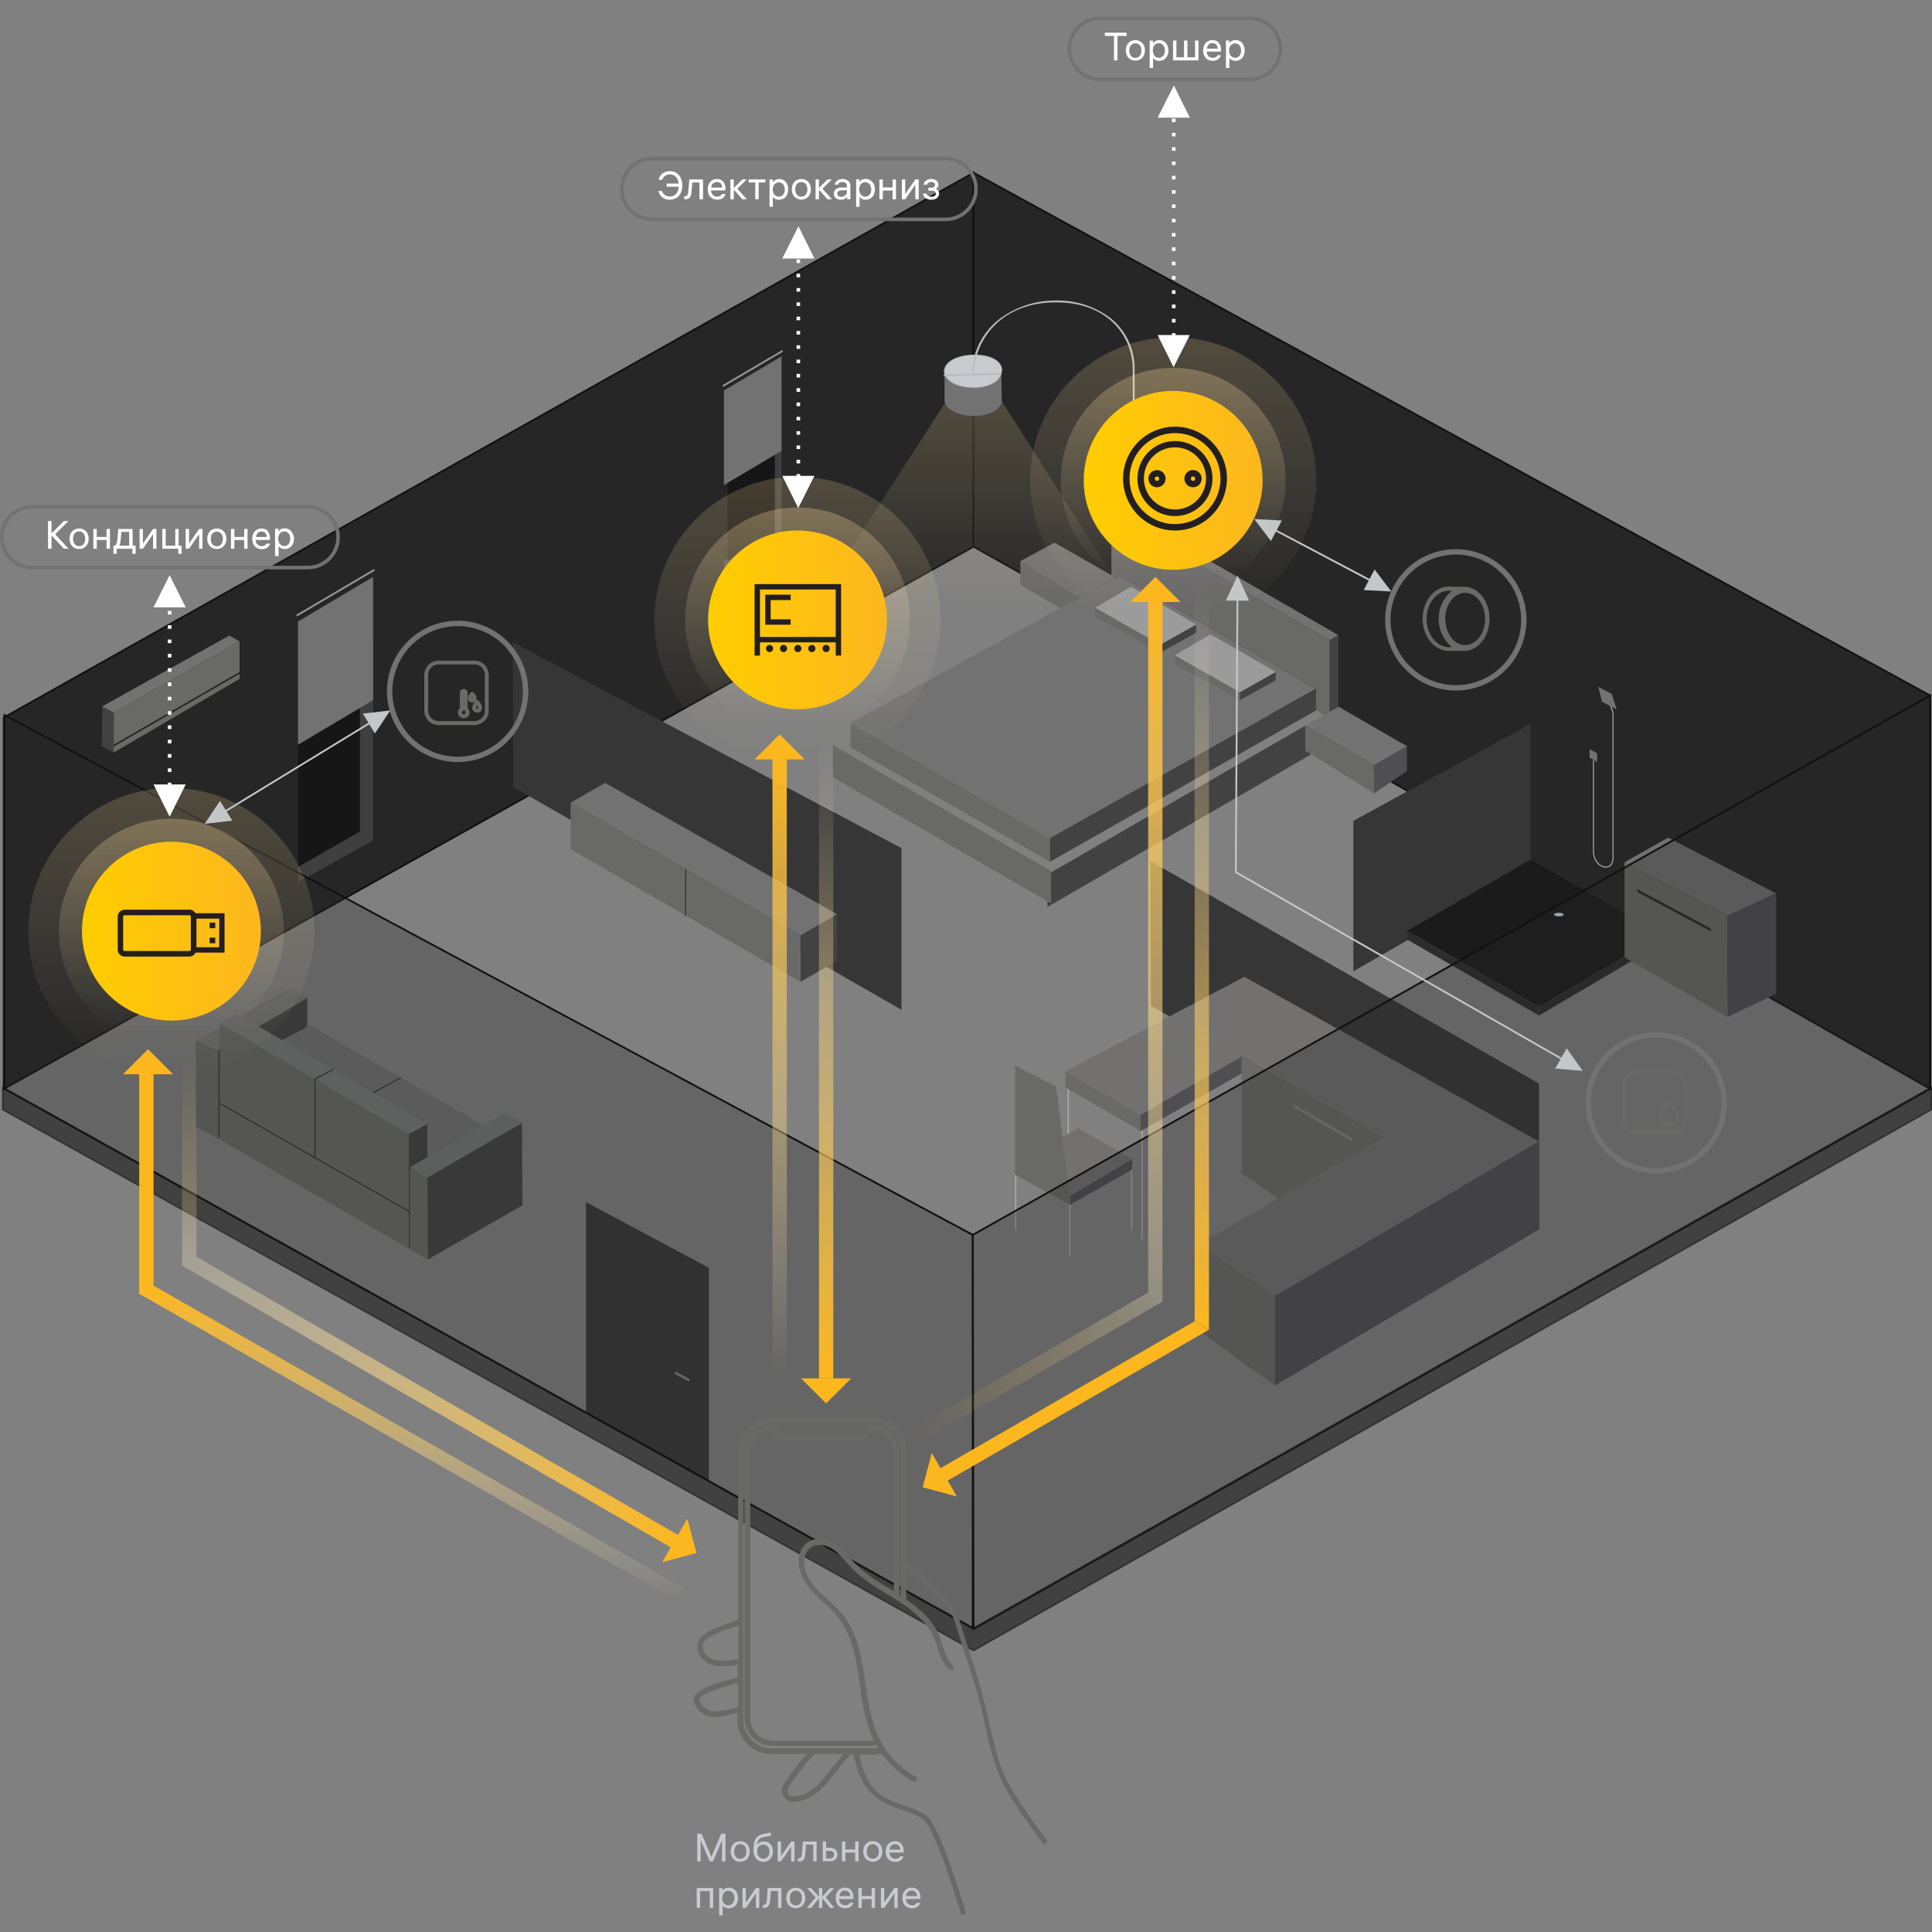<svg xmlns="http://www.w3.org/2000/svg" xmlns:xlink="http://www.w3.org/1999/xlink" viewBox="0 0 540 540"><rect x="0" y="0" width="540" height="540" fill="#808080" stroke="none"/><defs><linearGradient id="Безымянный_градиент_11" x1="-26.84" y1="687.25" x2="-26.84" y2="688.23" gradientTransform="matrix(-90 0 0 -58 -2144.03 40029.61)" gradientUnits="userSpaceOnUse"><stop offset="0" stop-color="#fff0c8" stop-opacity="0"/><stop offset="1" stop-color="#ffdc97"/></linearGradient><linearGradient id="Безымянный_градиент_18" x1="-19.81" y1="689.05" x2="-19.81" y2="690.03" gradientTransform="matrix(4 0 0 -180 297.13 124414.16)" gradientUnits="userSpaceOnUse"><stop offset="0" stop-color="#fff0c8" stop-opacity="0"/><stop offset="1" stop-color="#fdb71e"/></linearGradient><linearGradient id="Безымянный_градиент_18-2" x1="-19.81" y1="690.76" x2="-19.81" y2="691.75" gradientTransform="matrix(4 0 0 180 310.13 -124129.16)" xlink:href="#Безымянный_градиент_18"/><linearGradient id="Безымянный_градиент_11-2" x1="-26.21" y1="687.98" x2="-26.21" y2="688.96" gradientTransform="matrix(80 0 0 -80 2424.54 55211.18)" xlink:href="#Безымянный_градиент_11"/><linearGradient id="Безымянный_градиент_11-3" x1="-26.12" y1="687.45" x2="-26.12" y2="688.44" gradientTransform="matrix(62.86 0 0 -62.86 1969.49 43375.93)" xlink:href="#Безымянный_градиент_11"/><linearGradient id="Безымянный_градиент_12" x1="-26.51" y1="687.3" x2="-25.51" y2="687.3" gradientTransform="matrix(50 0 0 -50 1628.2 34499.49)" gradientUnits="userSpaceOnUse"><stop offset="0" stop-color="#ffcd00"/><stop offset="1" stop-color="#fdb71e"/></linearGradient><linearGradient id="Безымянный_градиент_11-4" x1="-26.21" y1="687.98" x2="-26.21" y2="688.96" gradientTransform="matrix(80 0 0 -80 2319.54 55250.18)" xlink:href="#Безымянный_градиент_11"/><linearGradient id="Безымянный_градиент_11-5" x1="-26.12" y1="687.45" x2="-26.12" y2="688.44" gradientTransform="matrix(62.86 0 0 -62.86 1864.49 43414.93)" xlink:href="#Безымянный_градиент_11"/><linearGradient id="Безымянный_градиент_12-2" x1="-26.51" y1="687.3" x2="-25.51" y2="687.3" gradientTransform="matrix(50 0 0 -50 1523.2 34538.49)" xlink:href="#Безымянный_градиент_12"/><linearGradient id="Безымянный_градиент_11-6" x1="-26.21" y1="687.98" x2="-26.21" y2="688.96" gradientTransform="matrix(80 0 0 -80 2144.54 55337.18)" xlink:href="#Безымянный_градиент_11"/><linearGradient id="Безымянный_градиент_11-7" x1="-26.12" y1="687.45" x2="-26.12" y2="688.44" gradientTransform="matrix(62.86 0 0 -62.86 1689.49 43501.93)" xlink:href="#Безымянный_градиент_11"/><linearGradient id="Безымянный_градиент_12-3" x1="-26.51" y1="687.3" x2="-25.51" y2="687.3" gradientTransform="matrix(50 0 0 -50 1348.2 34625.49)" xlink:href="#Безымянный_градиент_12"/><linearGradient id="Безымянный_градиент_17" x1="-19.81" y1="689.14" x2="-19.81" y2="690.12" gradientTransform="matrix(4 0 0 -200 402.13 138187.95)" gradientUnits="userSpaceOnUse"><stop offset="0" stop-color="#fff0c8" stop-opacity=".3"/><stop offset="1" stop-color="#fdb71e"/></linearGradient><linearGradient id="Безымянный_градиент_18-3" x1="-19.81" y1="690.64" x2="-19.81" y2="691.63" gradientTransform="matrix(4 0 0 210 415.13 -144869.85)" xlink:href="#Безымянный_градиент_18"/><linearGradient id="Безымянный_градиент_16" x1="9.51" y1="690.56" x2="9.51" y2="691.55" gradientTransform="matrix(2.04 3.53 -71.01 41 49342.85 -27983.94)" gradientUnits="userSpaceOnUse"><stop offset="0" stop-color="#fff0c8" stop-opacity=".3"/><stop offset="1" stop-color="#fdb71e" stop-opacity="0"/></linearGradient><linearGradient id="Безымянный_градиент_16-2" x1="-33.28" y1="687.29" x2="-33.28" y2="688.28" gradientTransform="matrix(-4 0 0 -59 -80.22 40902.5)" xlink:href="#Безымянный_градиент_16"/><linearGradient id="Безымянный_градиент_17-2" x1="2.89" y1="690.55" x2="2.89" y2="691.53" gradientTransform="matrix(-2.04 3.53 136.85 79.01 -94438.96 -54216.05)" xlink:href="#Безымянный_градиент_17"/><linearGradient id="Безымянный_градиент_18-4" x1="-26.72" y1="688.17" x2="-26.72" y2="689.16" gradientTransform="matrix(-151.86 0 0 -88.98 -3943.16 61680.81)" xlink:href="#Безымянный_градиент_18"/><style>.cls-23,.cls-8{fill:none}.cls-2,.cls-24{fill:#262626}.cls-2{stroke:#111}.cls-2,.cls-23{stroke-width:.5px}.cls-3{fill:#363637}.cls-4{fill:#424243}.cls-5{fill:#696968}.cls-6{fill:#757676}.cls-7{fill:#727272}.cls-8{stroke:#262626;stroke-width:.25px}.cls-33{fill-rule:evenodd}.cls-13{fill:#4f4f51}.cls-14{fill:#9b9b9b}.cls-16{fill:#2c2c2d}.cls-18{fill:#727170}.cls-19{fill:#3f3f40}.cls-20{fill:#bcbcbc}.cls-21{fill:#161616}.cls-23{stroke:#979797}.cls-24{opacity:.3;isolation:isolate}.cls-25{fill:#111}.cls-29{fill:#cacbd0}.cls-30{fill:#fff}.cls-33{fill:#fdb71e}.cls-38{fill:#231f20}.cls-51{fill:#c4c6c7}</style></defs><g id="Слой_2" data-name="Слой 2"><g id="Слой_1-2" data-name="Слой 1"><path id="Rectangle" style="fill:none" d="M0 0h540v540H0z"/><path id="Path" class="cls-2" d="M272.1 152.81V48.27L1.05 200.55v103.82z"/><path id="Path-2" data-name="Path" class="cls-3" d="m321.69 281.14-.16-40.48 108.64 62.21v40.53z"/><path id="Path-3" data-name="Path" class="cls-2" d="M272.1 48.27v104.54l84.1 47.03 12.35-6.94.04 5.23 2.71 1.8-5.8 3.33 1.98 3.02 172.02 98.09V194.4z"/><g id="Group-49"><path id="Path-4" data-name="Path" class="cls-4" d="M85.89 278.83v8.43l-6.84 3.87-7.13-4.11z"/><path id="Path-5" data-name="Path" class="cls-5" d="M60.97 318.27v-24.78l-6.27-2.64v24.07z"/><path id="Path-6" data-name="Path" class="cls-6" d="M81.02 276.18 54.7 290.85l6.27 2.71 24.92-14.61z"/><path id="Path-7" data-name="Path" class="cls-7" d="m86.71 286.59 49.25 28.48-17.03 9.84v-10.52l-40.62-23.45z"/><path id="Path-8" data-name="Path" class="cls-8" d="m104.05 305.57 8.02-4.4"/><path id="Path-9" data-name="Path" class="cls-4" d="m68.27 313.6-7.3 4.67v-24.71l7.3-4.67z"/><path id="Path-10" data-name="Path" class="cls-4" d="m119.45 314.13-5.27 2.83v31.98l1.38-.6v-21.46l3.89-2.24z"/><path id="Path-11" data-name="Path" class="cls-5" d="m61.44 318.53 52.74 30.41v-31.98l-52.74-30.99z"/><path id="Path-12" data-name="Path" style="fill:#787979" d="m66.08 283.32-4.65 2.65 52.75 31 5.27-2.83z"/><path id="Path-13" data-name="Path" class="cls-8" d="m61.38 308.37 26.35 15.04 26.45 15.08 1.38-.69"/><path id="Path-14" data-name="Path" class="cls-8" d="M88.02 323.44v-21.85l5.13-2.65"/><path id="Path-15" data-name="Path" style="fill:#424243;fill-rule:evenodd" d="m119.45 329.09.09 22.96 26.49-15.16-.14-23.06z"/><path id="Path-16" data-name="Path" class="cls-5" d="m114.56 349.16 4.98 2.89-.09-22.96-4.89-2.83z"/><path id="Path-17" data-name="Path" class="cls-6" d="m145.89 313.83-4.89-2.82-26.44 15.25 4.89 2.83z"/></g><path id="Path-19" data-name="Path" class="cls-3" d="m143.47 219.98-.16-40.48 108.65 57.54v45.2z"/><path id="Path-20" data-name="Path" class="cls-4" d="M223.72 261.46v12.98L234 268.5v-12.98z"/><path id="Path-21" data-name="Path" style="fill:#696968;fill-rule:evenodd" d="m159.49 224.37 64.23 37.09v12.98l-64.23-37.09z"/><path id="Path-22" data-name="Path" class="cls-7" d="M169.11 218.81 234 255.52l-10.28 5.94-32.06-18.51-32.17-18.58z"/><path id="Path-23" data-name="Path" class="cls-8" d="m191.6 256.11.06-13.16"/><path id="Path-24" data-name="Path" class="cls-5" d="m293.46 234.25-55.74-32.16v6.78l55.74 32z"/><path id="Path-25" data-name="Path" class="cls-7" d="m312.98 160.83-75.26 41.26 55.74 32.16 74.32-41.72z"/><path id="Path-26" data-name="Path" class="cls-4" d="M292.77 244.43v9.06l73.81-42.71-1.74-1 .01-6.97z"/><path id="Path-27" data-name="Path" class="cls-5" d="m232.8 208.23 60.97 35.2v9.06l-60.97-35.23z"/><path id="Path-28" data-name="Path" class="cls-5" d="M384.02 213.89v7.88l-19.18-12 .01-6.96z"/><path id="Path-29" data-name="Path" class="cls-13" d="M393.24 208.56v6.95l-9.22 6.26v-7.88z"/><path id="Path-30" data-name="Path" class="cls-7" d="m364.84 202.81 9.24-5.32 19.16 11.07-9.23 5.33z"/><path id="Path-31" data-name="Path" class="cls-4" d="m371.62 178.94 2.46-1.41v19.96l-2.46 1.41z"/><path id="Path-32" data-name="Path" class="cls-7" d="m310.64 143.74 2.46-1.41 60.98 35.2-2.46 1.41z"/><path id="Path-33" data-name="Path" class="cls-5" d="M310.64 160.88v-17.14l60.98 35.2v19.96l-1.76 1.03-1.92-1.41-.16-5.99-54.8-31.7-1.12.62z"/><path id="Path-34" data-name="Path" class="cls-4" d="M324.32 182.39v-2.2l10.04-5.67v2.32z"/><path id="Path-35" data-name="Path" class="cls-5" d="m324.32 180.19-18.19-10.32v2.5l18.19 10.02z"/><path id="Path-36" data-name="Path" class="cls-14" d="m334.36 174.53-18.23-10.54-10 5.88 18.19 10.32z"/><path id="Path-37" data-name="Path" class="cls-3" d="m378.27 271.51 49.52-28.59v-40.56l-49.52 27.07z"/><path id="Path-38" data-name="Path" style="fill:#1c1b1b" d="m393.3 260.19 34.14-19.72 37.17 20.78-34.44 20.22z"/><path id="Path-39" data-name="Path" class="cls-16" d="M393.3 262.61v-2.42l36.87 21.28v2.37z"/><path id="Path-40" data-name="Path" class="cls-7" d="M444.31 209.36v2.41l2.09 1.2v-2.39z"/><path id="Path-41" data-name="Path" class="cls-16" d="m430.17 283.84 34.44-20.29v-2.3l-34.44 20.22z"/><path id="Path-42" data-name="Path" d="M445.38 212.5v25.64c.2 4.7 5.76 6 5.46 1.19v-40.19l-.63-1.78" style="fill:none;stroke-width:.25px;stroke:#bcbcbc"/><path id="Path-43" data-name="Path" class="cls-7" d="m446.75 192 1.01 4.13 4.11 2.18-1.36-4.36z"/><path id="Path-44" data-name="Path" class="cls-18" d="m454.05 241 12.19-6.88 30.18 15.59-13.59 6.28z"/><path id="Shape" class="cls-5" d="M454.05 241v26.55l28.77 16.69V256Zm24.07 19.28-20.52-11v-.76l20.52 11Z"/><path id="Path-45" data-name="Path" class="cls-19" d="m215.6 109.76 2.84-1.82v43.14l-16.09 8.94v-3.26l13.23-7.61z"/><path id="Path-46" data-name="Path" class="cls-4" d="M293.46 240.87v-6.62l74.32-41.72.16 5.99z"/><path class="cls-20" d="M298.44 303.78h.25v32.38h-.25z"/><path id="Path-47" data-name="Path" class="cls-21" d="m203.35 156.76 13.23-7.61v-39.39l-13.23 7.5z"/><path id="Path-48" data-name="Path" class="cls-18" d="m318.75 311.64 28.3-16.35 39.5 22.8-51.23 29.58 21 14.54 73.85-43.14-82.37-46.06-50.05 26.5z"/><path id="Path-49" data-name="Path" class="cls-5" d="M318.75 316.06v-4.42l-21-12.13v4.42z"/><path class="cls-20" d="M319.1 314.01h.25v32.38h-.25z"/><path id="Path-50" data-name="Path" class="cls-13" d="M347.05 295.29v4.72l-28.3 16.21v-4.58z"/><path id="Path-51" data-name="Path" class="cls-5" d="M335.32 347.67v24.43l21 15.19v-25.08z"/><path id="Shape-2" data-name="Shape" class="cls-5" d="M347.05 295.29V328l10.24 7 29.26-16.89Zm14.57 14.27v-1l16.28 9.56v.91Z"/><path class="cls-20" d="M298.92 336.56h.25v14.62h-.25zm17.25-9.68h.25v16.78h-.25zm-32.41 1.46h.25v15.32h-.25z"/><path id="Path-52" data-name="Path" class="cls-13" d="M316.43 323.98v2.9l-17.39 9.88v-2.57z"/><path id="Path-53" data-name="Path" class="cls-18" d="m301.4 315.31 15.03 8.67-17.39 10.21-15.31-8.88z"/><path id="Path-54" data-name="Path" class="cls-5" d="m299.04 336.76-15.31-8.42v-30.43l11.45 5.79 3.86 30.49z"/><g id="Group"><path id="Path-55" data-name="Path" class="cls-4" d="m31.82 199.22-3.25-1.79-.06 11.14 3.24 1.78z"/><path id="Path-56" data-name="Path" class="cls-7" d="m66.96 179.26-2.9-1.6-35.49 19.77 3.25 1.79z"/><path id="Path-57" data-name="Path" class="cls-5" d="m66.96 187.81-35.17 20.33.03-8.92 35.14-19.96v8.61z"/><path id="Path-58" data-name="Path" class="cls-5" d="m31.82 208.65 35.14-20.33v1.42l-35.21 20.61.03-1.76z"/></g><path id="Path-59" data-name="Path" class="cls-13" d="m356.32 387.29 73.85-43.66v-24.56l-73.85 43.14z"/><path id="Path-60" data-name="Path" d="M436.91 255.64c0 .19-.54.35-1.22.35s-1.21-.16-1.21-.35.53-.38 1.21-.38 1.22.16 1.22.38"/><path id="Path-61" data-name="Path" d="M436.91 255.64c0 .19-.54.35-1.22.35s-1.21-.16-1.21-.35.53-.38 1.21-.38 1.22.16 1.22.38Z" style="stroke-width:.25px;fill:#d1dbe0;stroke:#d1dbe0"/><path id="Shape-3" data-name="Shape" class="cls-3" d="M163.8 336v58.93l34.33 19.17v-59.75Zm28.74 50.14-4-2.16.33-.62 4 2.17Z"/><path id="Path-62" data-name="Path" class="cls-4" d="M346.54 195.68v-2.2l10.03-5.67v2.34z"/><path id="Path-63" data-name="Path" class="cls-5" d="m346.54 193.48-18.17-10.31v2.5l18.17 10.01z"/><path id="Path-64" data-name="Path" class="cls-14" d="m356.57 187.81-18.22-10.54-9.98 5.9 18.17 10.3z"/><path id="Path-65" data-name="Path" class="cls-13" d="m482.75 256.06 13.67-6.35v28.09l-13.59 6.44z"/><path id="Path-66" data-name="Path" class="cls-5" d="M285.19 156.84v6.57l11.12 6.56 5.64-3.1z"/><path id="Path-67" data-name="Path" class="cls-7" d="m294.71 151.67-9.52 5.17 16.55 10.25 10.12-5.64z"/><g id="Group-48"><path id="Path-68" data-name="Path" class="cls-19" d="m100.58 181.03 3.7-2.38v56.26L83.3 246.57v-4.25l17.26-9.92z"/><path id="Path-69" data-name="Path" class="cls-21" d="m83.3 242.32 17.26-9.92v-51.37L83.3 190.8z"/><path id="Path-70" data-name="Path" class="cls-7" d="M104.28 195.7 83.3 208.15V173.7l20.98-12.45z"/><path id="Path-71" data-name="Path" class="cls-23" d="m82.91 172.06 21.75-12.8"/></g><path id="Path-72" data-name="Path" class="cls-7" d="m218.44 126.01-16.09 9.55v-26.41l16.09-9.55z"/><path id="Path-73" data-name="Path" class="cls-23" d="m202.05 107.89 16.68-9.81"/><path id="Path-74" data-name="Path" class="cls-24" d="M1.26 199.82v104.55l270.63 150.78V345.17z"/><path id="Path-75" data-name="Path" class="cls-24" d="M539.5 304.37V194.4L271.89 345.17l.21 110.23z"/><path class="cls-25" d="m272.14 455.57-.37-.2L1 304.51v-105.1L272.14 345ZM1.51 304.22l270.13 150.5v-109.4L1.51 200.24Z"/><path class="cls-25" d="M271.85 455.83v-.43l-.21-110.4.13-.07 268-151v110.58l-.13.08Zm.29-110.52.21 109.69 266.9-150.75V194.82Z"/><g style="isolation:isolate;opacity:.7"><path id="Path-76" data-name="Path" style="fill:#262626" d="M272.1 455.13.82 303.98v6.13l271.16 151.1.12.06 267.52-151.09.11-.07v-6.13z"/><path class="cls-25" d="m272.1 461.55-.23-.12L.57 310.26v-6.71L272.1 454.84 540 303.55v6.71l-.23.14ZM1.07 310l271 151 267.41-151v-5.6l-267.38 151-.13-.07L1.07 304.4Z"/></g><path id="Path-77" data-name="Path" style="isolation:isolate;opacity:.2;fill:url(#Безымянный_градиент_11)" d="M264.37 112.26h15.7l36.89 58h-90z"/><path id="Path-78" data-name="Path" class="cls-7" d="M280 112.5c-2.06 5.51-15.09 4.62-16-.42v-8.34l15.87-.48Z"/><path id="Path-79" data-name="Path" class="cls-29" d="M280 103.22c0 7.13-16 6.14-16 .5.55-5.84 15.58-5.88 16-.5"/><path class="cls-20" d="M272.19 108.39c-5.43 0-8.36-2.41-8.36-4.67.3-3.17 4.57-4.58 8.46-4.58h.14c5.07 0 7.5 2.07 7.65 4.07a4.4 4.4 0 0 1-2.48 3.94 11.2 11.2 0 0 1-5.41 1.24m.07-9c-5.33 0-8 2.24-8.18 4.34 0 2.75 4.12 4.41 8.11 4.41a11 11 0 0 0 5.29-1.2 4.16 4.16 0 0 0 2.35-3.72c-.2-2.59-4-3.8-7.4-3.83Z"/><path class="cls-20" d="m316.71 148.26-.11-45.64c-.35-8.91-7-18-21.12-18.11h-.33c-15 0-22.4 10-22.94 19.35h-.5a19.48 19.48 0 0 1 8-14.94A26.06 26.06 0 0 1 295.2 84h.28a24.43 24.43 0 0 1 14.64 4.71 17.86 17.86 0 0 1 7 13.89l.11 45.65Z"/><path class="cls-20" d="m263.765 104.672 16.01-.48.015.5-16.01.48z"/><path class="cls-30" d="M19.11 145.64h-1.27l-3.44 3.45v-3.45h-.98v7.74h.98v-3.7l3.48 3.7h1.3l-3.75-4.04zm4.4 2.45a2.6 2.6 0 0 0-1.4-.37 2.56 2.56 0 0 0-1.39.37 2.4 2.4 0 0 0-.94 1 3.24 3.24 0 0 0-.33 1.49 3.3 3.3 0 0 0 .33 1.5 2.46 2.46 0 0 0 .94 1 2.64 2.64 0 0 0 1.39.36 2.7 2.7 0 0 0 1.4-.36 2.5 2.5 0 0 0 .93-1 3.3 3.3 0 0 0 .33-1.5 3.24 3.24 0 0 0-.33-1.49 2.45 2.45 0 0 0-.93-1m.09 3.59a1.53 1.53 0 0 1-.59.71 1.56 1.56 0 0 1-.9.26 1.58 1.58 0 0 1-1.49-1 3 3 0 0 1 0-2.14 1.65 1.65 0 0 1 .59-.71 1.6 1.6 0 0 1 .9-.25 1.56 1.56 0 0 1 .9.25 1.6 1.6 0 0 1 .59.71 2.83 2.83 0 0 1 0 2.14Zm6.18-1.61h-2.74v-2.23h-.95v5.54h.95v-2.45h2.74v2.45h.95v-5.54h-.95zm7.27-2.23h-4l-.22 2.78a5.3 5.3 0 0 1-.27 1.35.92.92 0 0 1-.44.55h-.42v2.27h.91v-1.41H37v1.41h.91v-2.27h-.81Zm-3.46 4a9 9 0 0 0 .17-1.22l.16-1.95h2.18v3.83h-2.85a1.34 1.34 0 0 0 .34-.64Zm6.36.09v-4.09h-.93v5.54h.93l2.83-4.08v4.08h.94v-5.54h-.94zm9.98-4.09h-.94v4.69h-2.68v-4.69h-.94v5.54h4.46v1.41h.92v-2.26h-.82zm2.91 4.09v-4.09h-.94v5.54h.94l2.82-4.08v4.08h.94v-5.54h-.94zm9.16-3.84a2.83 2.83 0 0 0-2.8 0 2.45 2.45 0 0 0-.93 1 3.24 3.24 0 0 0-.33 1.49 3.3 3.3 0 0 0 .33 1.5 2.5 2.5 0 0 0 .93 1 2.9 2.9 0 0 0 2.8 0 2.5 2.5 0 0 0 .93-1 3.3 3.3 0 0 0 .33-1.5 3.24 3.24 0 0 0-.33-1.49 2.45 2.45 0 0 0-.93-1m.09 3.59a1.58 1.58 0 0 1-1.49 1 1.56 1.56 0 0 1-.9-.26 1.53 1.53 0 0 1-.59-.71 3 3 0 0 1 0-2.14 1.6 1.6 0 0 1 .59-.71 1.56 1.56 0 0 1 .9-.25 1.6 1.6 0 0 1 .9.25 1.65 1.65 0 0 1 .59.71 3 3 0 0 1 0 2.14Zm6.16-1.61h-2.74v-2.23h-.95v5.54h.95v-2.45h2.74v2.45h.94v-5.54h-.94zm6.15-2.02a2.46 2.46 0 0 0-1.28-.33 2.6 2.6 0 0 0-1.35.35 2.34 2.34 0 0 0-.93 1 3.3 3.3 0 0 0-.33 1.53 3.3 3.3 0 0 0 .34 1.54 2.4 2.4 0 0 0 .94 1 2.7 2.7 0 0 0 1.41.35 2.64 2.64 0 0 0 1.16-.23 2.1 2.1 0 0 0 .76-.6 1.8 1.8 0 0 0 .35-.72h-1a1 1 0 0 1-.44.48 1.56 1.56 0 0 1-.87.23 1.7 1.7 0 0 1-.89-.23 1.56 1.56 0 0 1-.6-.62 1.75 1.75 0 0 1-.22-.89h4v-.49a3.2 3.2 0 0 0-.3-1.42 2.2 2.2 0 0 0-.75-.95m-2.13.72a1.6 1.6 0 0 1 .83-.21 1.42 1.42 0 0 1 1.09.44 1.7 1.7 0 0 1 .38 1.09h-3a1.9 1.9 0 0 1 .2-.74 1.4 1.4 0 0 1 .5-.58m9.46.23a2.36 2.36 0 0 0-.92-1 2.4 2.4 0 0 0-1.22-.33 2.3 2.3 0 0 0-1 .21 1.9 1.9 0 0 0-.67.51 2 2 0 0 0-.13.21v-.81h-.91v7.64h1v-2.81c0 .05 0 .1.09.16a1.9 1.9 0 0 0 .66.48 2.4 2.4 0 0 0 1 .19 2.44 2.44 0 0 0 1.24-.32 2.4 2.4 0 0 0 .94-1 3.3 3.3 0 0 0 .35-1.59 3.2 3.2 0 0 0-.43-1.54m-.82 2.64a1.66 1.66 0 0 1-.58.72 1.5 1.5 0 0 1-.86.26 1.58 1.58 0 0 1-1.49-1 2.5 2.5 0 0 1-.21-1.06 2.5 2.5 0 0 1 .21-1.06 1.55 1.55 0 0 1 1.49-.95 1.5 1.5 0 0 1 .86.25 1.7 1.7 0 0 1 .58.72 2.6 2.6 0 0 1 .21 1.06 2.54 2.54 0 0 1-.21 1.09Z"/><path class="cls-7" d="M86 159.14H9a9 9 0 0 1 0-18h77a9 9 0 0 1 0 18m-77-17a8 8 0 0 0 0 16h77a8 8 0 0 0 0-16Z"/><path class="cls-30" d="M189.07 48.33a3.34 3.34 0 0 0-1.81-.49 3.4 3.4 0 0 0-1.54.33 3 3 0 0 0-1.09.88 3 3 0 0 0-.54 1.21h1a2.3 2.3 0 0 1 .42-.76 2.1 2.1 0 0 1 .73-.54 2.4 2.4 0 0 1 1-.21 2.3 2.3 0 0 1 1.3.37 2.37 2.37 0 0 1 .86 1.05 3.6 3.6 0 0 1 .27 1.13h-3.35v.88h3.36a3.7 3.7 0 0 1-.28 1.29 2.43 2.43 0 0 1-.86 1.07 2.54 2.54 0 0 1-2.4.13 2 2 0 0 1-.73-.58 2.3 2.3 0 0 1-.38-.7h-1a3.2 3.2 0 0 0 .49 1.13 2.94 2.94 0 0 0 1.06.93 3.65 3.65 0 0 0 3.43-.12 3.25 3.25 0 0 0 1.25-1.39 4.8 4.8 0 0 0 .44-2.11 4.64 4.64 0 0 0-.44-2.1 3.34 3.34 0 0 0-1.19-1.4m3.3 5.23a2 2 0 0 1-.26 1 .81.81 0 0 1-.71.29h-.15v.85h.26a1.84 1.84 0 0 0 .94-.21 1.36 1.36 0 0 0 .57-.67 4.3 4.3 0 0 0 .27-1.22l.21-2.6h2v4.7h1v-5.54h-3.83Zm9.32-3.19a2.44 2.44 0 0 0-1.28-.33 2.57 2.57 0 0 0-1.35.35 2.3 2.3 0 0 0-.92 1 3.7 3.7 0 0 0 0 3.06 2.4 2.4 0 0 0 .94 1 2.7 2.7 0 0 0 1.41.35 2.8 2.8 0 0 0 1.16-.23 2.15 2.15 0 0 0 .77-.6 1.84 1.84 0 0 0 .35-.72h-1a1 1 0 0 1-.43.48 1.6 1.6 0 0 1-.88.23 1.73 1.73 0 0 1-.89-.23 1.56 1.56 0 0 1-.6-.62 1.86 1.86 0 0 1-.21-.89h4v-.49a3.3 3.3 0 0 0-.29-1.42 2.16 2.16 0 0 0-.78-.94m-2.12.72a1.56 1.56 0 0 1 .82-.21 1.4 1.4 0 0 1 1.09.44 1.7 1.7 0 0 1 .38 1.09h-3.05a2 2 0 0 1 .21-.75 1.37 1.37 0 0 1 .55-.57m9.13-.93h-1.2l-2.4 2.38v-2.38h-.95v5.54h.95v-2.68l2.41 2.68h1.22l-2.64-2.96zm.55.85h1.85v4.69h.95v-4.69h1.87v-.85h-4.67zm9.8-.64a2.4 2.4 0 0 0-1.22-.33 2.3 2.3 0 0 0-1 .21 1.9 1.9 0 0 0-.67.51 2 2 0 0 0-.16.24v-.81h-.91v7.61h.91V55s.06.1.1.16a1.9 1.9 0 0 0 .66.48 2.4 2.4 0 0 0 1 .19 2.54 2.54 0 0 0 1.24-.33 2.4 2.4 0 0 0 .94-1 3.4 3.4 0 0 0 .35-1.59 3.2 3.2 0 0 0-.35-1.58 2.36 2.36 0 0 0-.89-.96m.1 3.62a1.7 1.7 0 0 1-.58.72 1.5 1.5 0 0 1-.86.25 1.7 1.7 0 0 1-.9-.24 1.66 1.66 0 0 1-.59-.71A2.5 2.5 0 0 1 216 53a2.5 2.5 0 0 1 .21-1.06 1.66 1.66 0 0 1 .59-.71 1.7 1.7 0 0 1 .9-.24 1.5 1.5 0 0 1 .86.25 1.7 1.7 0 0 1 .58.72 2.78 2.78 0 0 1 0 2.12Zm6.22-3.58a2.81 2.81 0 0 0-2.79 0 2.4 2.4 0 0 0-.94 1 3.57 3.57 0 0 0 0 3 2.4 2.4 0 0 0 .94 1 2.81 2.81 0 0 0 2.79 0 2.4 2.4 0 0 0 .94-1 3.57 3.57 0 0 0 0-3 2.4 2.4 0 0 0-.94-1m.1 3.59a1.7 1.7 0 0 1-.59.71 1.76 1.76 0 0 1-1.81 0 1.7 1.7 0 0 1-.59-.71 3 3 0 0 1 0-2.14 1.66 1.66 0 0 1 .59-.71 1.76 1.76 0 0 1 1.81 0 1.66 1.66 0 0 1 .59.71 3 3 0 0 1 0 2.14m7.03-3.84h-1.2l-2.4 2.38v-2.38h-.94v5.54h.94v-2.68l2.41 2.68h1.22l-2.64-2.96zm4.13.12a2.6 2.6 0 0 0-1.14-.24 2.42 2.42 0 0 0-1.49.44 2 2 0 0 0-.72 1.13h.91a1 1 0 0 1 .44-.53 1.54 1.54 0 0 1 .84-.21 1.7 1.7 0 0 1 .65.13 1 1 0 0 1 .44.4 1.14 1.14 0 0 1 .16.63v.37h-1.47a2.47 2.47 0 0 0-1.59.46 1.5 1.5 0 0 0-.59 1.26 1.6 1.6 0 0 0 .26.9 1.57 1.57 0 0 0 .68.59 2.24 2.24 0 0 0 1 .21 2.4 2.4 0 0 0 1.13-.26 2.2 2.2 0 0 0 .65-.54v.68h.89V52a2 2 0 0 0-.27-1.06 1.76 1.76 0 0 0-.78-.66m-.13 4.06a1.47 1.47 0 0 1-.58.49 2 2 0 0 1-.81.17 1.23 1.23 0 0 1-.78-.23.8.8 0 0 1-.3-.66.73.73 0 0 1 .35-.67 1.6 1.6 0 0 1 .93-.24h1.41v.41a1.23 1.23 0 0 1-.22.73m6.7-3.97A2.4 2.4 0 0 0 242 50a2.3 2.3 0 0 0-1 .21 1.9 1.9 0 0 0-.67.51 2 2 0 0 0-.12.21v-.81h-.92v7.68h.95V55l.1.16a1.7 1.7 0 0 0 .66.48 2.4 2.4 0 0 0 1 .19 2.6 2.6 0 0 0 1.24-.32 2.45 2.45 0 0 0 .93-1 3.3 3.3 0 0 0 .36-1.59 3.3 3.3 0 0 0-.35-1.58 2.45 2.45 0 0 0-.98-.97m.11 3.62a1.74 1.74 0 0 1-.59.72 1.5 1.5 0 0 1-.86.25 1.65 1.65 0 0 1-.89-.24 1.6 1.6 0 0 1-.59-.71 2.5 2.5 0 0 1-.21-1.06 2.5 2.5 0 0 1 .21-1.06 1.6 1.6 0 0 1 .59-.71 1.65 1.65 0 0 1 .89-.24 1.5 1.5 0 0 1 .86.25 1.74 1.74 0 0 1 .59.72 2.9 2.9 0 0 1 0 2.12Zm6.17-1.6h-2.73v-2.23h-.95v5.54h.95v-2.45h2.73v2.45h.95v-5.54h-.95zm3.53 1.85v-4.08h-.93v5.54h.93l2.83-4.08v4.08h.94v-5.54h-.94zm9.18-1.02a1.4 1.4 0 0 0-.71-.41 1.4 1.4 0 0 0 .57-.43 1.23 1.23 0 0 0 .23-.76 1.4 1.4 0 0 0-.26-.83 1.54 1.54 0 0 0-.69-.56 2.5 2.5 0 0 0-1-.19 2.6 2.6 0 0 0-1.47.42 1.61 1.61 0 0 0-.71 1.18h.93a.9.9 0 0 1 .4-.55 1.37 1.37 0 0 1 .82-.22 1.25 1.25 0 0 1 .76.21.67.67 0 0 1 .28.57.72.72 0 0 1-.27.6 1.18 1.18 0 0 1-.77.22h-.82v.81h.87a1.57 1.57 0 0 1 .9.21.67.67 0 0 1 .31.61.77.77 0 0 1-.33.65 1.5 1.5 0 0 1-.89.24 1.67 1.67 0 0 1-.9-.23 1 1 0 0 1-.46-.64H258a1.7 1.7 0 0 0 .39.93 1.9 1.9 0 0 0 .81.58 3.13 3.13 0 0 0 2.2 0 1.75 1.75 0 0 0 .78-.6 1.5 1.5 0 0 0 .29-.9 1.2 1.2 0 0 0-.28-.91"/><path id="Rectangle-2" data-name="Rectangle" d="M182.28 44.32h82a8.5 8.5 0 0 1 8.5 8.5 8.5 8.5 0 0 1-8.5 8.5h-82a8.51 8.51 0 0 1-8.5-8.5 8.51 8.51 0 0 1 8.5-8.5Z" style="fill:none;stroke:#727272"/><path class="cls-30" d="M314.9 10.04v-.9h-6.09v.9h2.56v6.84h.97v-6.84zm3.84 1.55a2.83 2.83 0 0 0-2.8 0 2.45 2.45 0 0 0-.93 1 3.24 3.24 0 0 0-.33 1.49 3.3 3.3 0 0 0 .33 1.5 2.5 2.5 0 0 0 .93 1 2.9 2.9 0 0 0 2.8 0 2.5 2.5 0 0 0 .93-1 3.3 3.3 0 0 0 .33-1.5 3.24 3.24 0 0 0-.33-1.49 2.45 2.45 0 0 0-.93-1m.09 3.59a1.58 1.58 0 0 1-1.49 1 1.56 1.56 0 0 1-.9-.26 1.53 1.53 0 0 1-.59-.71 2.83 2.83 0 0 1 0-2.14 1.6 1.6 0 0 1 .59-.71 1.56 1.56 0 0 1 .9-.25 1.6 1.6 0 0 1 .9.25 1.65 1.65 0 0 1 .59.71 3 3 0 0 1 0 2.14Zm6.44-3.63a2.4 2.4 0 0 0-1.22-.33 2.3 2.3 0 0 0-1 .21 1.9 1.9 0 0 0-.67.51 2 2 0 0 0-.13.21v-.81h-.91V19h.95v-2.83a1 1 0 0 0 .1.16 1.75 1.75 0 0 0 .65.48 2.47 2.47 0 0 0 3.17-1.11 3.3 3.3 0 0 0 .36-1.59 3.2 3.2 0 0 0-.36-1.58 2.36 2.36 0 0 0-.94-.98m.1 3.62a1.66 1.66 0 0 1-.58.72 1.5 1.5 0 0 1-.86.26 1.58 1.58 0 0 1-1.49-1 2.5 2.5 0 0 1-.21-1.06 2.5 2.5 0 0 1 .21-1.06 1.55 1.55 0 0 1 1.49-.95 1.5 1.5 0 0 1 .86.25 1.7 1.7 0 0 1 .58.72 2.6 2.6 0 0 1 .21 1.06 2.5 2.5 0 0 1-.21 1.06m8.65.85h-2.13v-4.68h-.95v4.68h-2.13v-4.68h-.94v5.54h7.1v-5.54h-.95zm6.15-4.47a2.4 2.4 0 0 0-1.27-.33 2.6 2.6 0 0 0-1.35.35 2.34 2.34 0 0 0-.93 1 3.3 3.3 0 0 0-.33 1.53 3.3 3.3 0 0 0 .34 1.54 2.33 2.33 0 0 0 .94 1 3 3 0 0 0 2.57.12 2.1 2.1 0 0 0 .76-.6 1.8 1.8 0 0 0 .35-.72h-.95a1 1 0 0 1-.44.48 1.56 1.56 0 0 1-.87.23 1.77 1.77 0 0 1-.9-.23 1.6 1.6 0 0 1-.59-.62 1.75 1.75 0 0 1-.22-.89h4v-.49a3.2 3.2 0 0 0-.3-1.42 2.16 2.16 0 0 0-.81-.95m-2.12.72a1.6 1.6 0 0 1 .83-.21 1.42 1.42 0 0 1 1.09.44 1.65 1.65 0 0 1 .37 1.09h-3a1.9 1.9 0 0 1 .2-.74 1.4 1.4 0 0 1 .51-.58m9.46.26a2.36 2.36 0 0 0-.92-1 2.4 2.4 0 0 0-1.22-.33 2.3 2.3 0 0 0-1 .21 1.9 1.9 0 0 0-.67.51 2 2 0 0 0-.13.21v-.81h-.91V19h.94v-2.83s.06.1.1.16a1.9 1.9 0 0 0 .66.48 2.4 2.4 0 0 0 1 .19 2.44 2.44 0 0 0 1.24-.32 2.4 2.4 0 0 0 .94-1 3.4 3.4 0 0 0 .35-1.59 3.2 3.2 0 0 0-.38-1.56m-.82 2.64a1.66 1.66 0 0 1-.58.72 1.5 1.5 0 0 1-.86.26 1.7 1.7 0 0 1-.9-.25 1.66 1.66 0 0 1-.59-.71 2.5 2.5 0 0 1-.21-1.06 2.5 2.5 0 0 1 .21-1.06 1.66 1.66 0 0 1 .59-.71 1.7 1.7 0 0 1 .9-.24 1.5 1.5 0 0 1 .86.25 1.7 1.7 0 0 1 .58.72 2.6 2.6 0 0 1 .2 1.06 2.5 2.5 0 0 1-.2 1.02"/><path class="cls-7" d="M349.39 22.64h-42a9 9 0 0 1 0-18h42a9 9 0 0 1 0 18m-42-17a8 8 0 0 0 0 16h42a8 8 0 0 0 0-16Z"/><path id="Shape-4" data-name="Shape" class="cls-5" d="M280.9 496.55c-2.17-4.93-3.35-10.35-4.54-15.47a23 23 0 0 1-.49-2.36c-1.38-6.11-3.35-12.22-5.32-18.23l-2.07-6.5a16.9 16.9 0 0 0-2.75-6c-3.16-3.94-11-10.44-12.52-11.62v-30.75a9.42 9.42 0 0 0-9.35-9.36h-28.18a9.42 9.42 0 0 0-9.36 9.36v47.29a.44.44 0 0 0-.49 0 5.4 5.4 0 0 0-1 .39c-4.24 1.38-8.87 3.15-9.66 5.61a4.48 4.48 0 0 0 .3 3.55 6.6 6.6 0 0 0 3.44 2.86 10.6 10.6 0 0 0 3.06.39 26.6 26.6 0 0 0 4.14-.39h.09V469c-.09 0-.19-.1-.39 0-3.55.79-11.92 3-11.92 5.81s2.86 4.73 4.93 5c.29 0 .59.1.88.1a27 27 0 0 0 6.41-1.18v2.16a9.41 9.41 0 0 0 9.35 9.36h10a69 69 0 0 0-6.2 8.18 3.61 3.61 0 0 0-.49 3.35 3.32 3.32 0 0 0 3.25 1.77h.59c2.95-.3 5.81-2.07 8.57-5.22.88-1.08 1.87-2.37 2.85-3.55 1.19-1.57 2.47-3.15 3.65-4.43h.89c1 4.73 2.66 9.85 7.38 12.81a28.6 28.6 0 0 0 6.21 2.75 23.3 23.3 0 0 1 5.81 2.57c1 .59 3.94 4.43 10.74 26.79l1.38-.39c-5.12-16.75-9-26.11-11.33-27.59a29.6 29.6 0 0 0-6.11-2.66 28.3 28.3 0 0 1-5.91-2.56c-4.13-2.66-5.71-7.29-6.6-11.62h3.75a7.6 7.6 0 0 0 2.56-.4 25.3 25.3 0 0 0 8.67 7.79c.09.09.19.09.39.09a.73.73 0 0 0 .69-.39.67.67 0 0 0-.3-1 24.63 24.63 0 0 1-10.14-10.64c-2.27-4.63-3.06-10.05-3.84-15.27-1-6.9-2.07-14.09-6.6-19.61a42 42 0 0 0-4-4c-1.28-1.18-2.56-2.36-3.75-3.64-2.07-2.46-3.64-6.11-2.26-9.26 1.18-2.46 4-2.76 6.3-1.77 1.87.78 3.25 2.46 4.83 4.13.49.59 1.08 1.19 1.58 1.78 2.85 2.95 6.4 5.12 9.75 7.19.79.49 1.48.88 2.26 1.38l.59.39c3.75 2.37 8.28 5.62 10.35 10.44.39.89.69 1.78 1 2.66.69 2.27 1.48 4.54 3.25 6.21a.77.77 0 1 0 1.09-1.08c-1.48-1.38-2.17-3.45-2.86-5.52-.29-1-.59-1.87-1-2.86-1.88-4.43-5.62-7.58-9.17-10v-8.67c2.57 2.17 8.77 7.39 11.43 10.64a17.9 17.9 0 0 1 2.56 5.52l2.07 6.5c2 5.91 3.94 12.12 5.32 18.13a18 18 0 0 1 .49 2.36c1.19 5.32 2.37 10.74 4.63 15.76 2.37 5.52 11.63 17.83 12 18.33l1.18-.89c-3.49-4.51-10.19-13.87-12.06-18.2M206 463.84a16.5 16.5 0 0 1-6.6 0 4.12 4.12 0 0 1-2.56-2.07 3 3 0 0 1-.2-2.46c.59-2 6.3-3.84 8.67-4.63.39-.1.79-.3 1.08-.4v9.66a.73.73 0 0 0-.39-.1m-.1 13.4a20 20 0 0 1-6.7 1.08c-1.48-.2-3.64-1.48-3.64-3.55 0-1 5.12-3 10.73-4.33v6.9a.57.57 0 0 0-.36-.1Zm26.89 16.55c-1 1.28-1.87 2.46-2.76 3.54-2.46 2.86-5 4.44-7.58 4.73-.89.1-2-.1-2.27-.88a2.37 2.37 0 0 1 .5-2.07c1.18-2.07 5.91-7.69 6.89-8.87h8.18c-.96 1.08-1.94 2.37-2.93 3.55ZM239 437c-.49-.49-1-1.08-1.58-1.67a15.7 15.7 0 0 0-5.32-4.53c-3.35-1.48-6.89-.4-8.17 2.46-1.78 3.74.09 8.08 2.46 10.84a46 46 0 0 0 3.84 3.84 24 24 0 0 1 3.84 3.94c4.24 5.22 5.22 11.82 6.21 18.82.79 5.32 1.58 10.83 3.94 15.66v.1a1.7 1.7 0 0 1-.69.1H216a6.38 6.38 0 0 1-6.31-6.41v-74.04a6.5 6.5 0 0 1 1.87-4.53 6 6 0 0 1 4.44-1.77 3.7 3.7 0 0 0 3.54 2.76H240a3.5 3.5 0 0 0 3.45-2.76 6.4 6.4 0 0 1 6.41 6.4v38.52c-.4-.3-.89-.49-1.29-.79A43.6 43.6 0 0 1 239 437m12.41 8.67-.1-39.5a8 8 0 0 0-2.26-5.61 7.85 7.85 0 0 0-5.52-2.37 1.48 1.48 0 0 0-1.38 1.08 2.11 2.11 0 0 1-2.07 1.68h-20.56a2.14 2.14 0 0 1-2.07-1.58 1.3 1.3 0 0 0-1.37-1.18 8 8 0 0 0-5.62 2.27 7.8 7.8 0 0 0-2.36 5.54v74.08a7.88 7.88 0 0 0 7.78 7.89h27.58a8.5 8.5 0 0 0 1.58-.2c.1.2.29.49.39.69-.29.1-.59.1-1 .19h-28.75a7.9 7.9 0 0 1-7.88-7.88v-75.15a7.9 7.9 0 0 1 7.88-7.88h28.18a7.9 7.9 0 0 1 7.88 7.88v40.29c-.2-.1-.3-.1-.3-.2Z"/><path class="cls-29" d="m195.84 514.31 2.54 5.95h.9l2.53-5.95v5.95h.95v-7.74h-1.17l-2.76 6.48-2.76-6.48h-1.19v7.74h.96zm13.38 4.69a3.24 3.24 0 0 0 .33-1.49 3.3 3.3 0 0 0-.33-1.5 2.5 2.5 0 0 0-.93-1 2.9 2.9 0 0 0-2.8 0 2.5 2.5 0 0 0-.93 1 3.3 3.3 0 0 0-.33 1.5 3.24 3.24 0 0 0 .33 1.49 2.4 2.4 0 0 0 .93 1 2.83 2.83 0 0 0 2.8 0 2.4 2.4 0 0 0 .93-1m-1.43.29a1.75 1.75 0 0 1-1.8 0 1.65 1.65 0 0 1-.59-.71 3 3 0 0 1 0-2.14 1.62 1.62 0 0 1 3 0 3 3 0 0 1 0 2.14 1.65 1.65 0 0 1-.61.69Zm4.14.71a2.8 2.8 0 0 0 1.48.39 2.49 2.49 0 0 0 2.31-1.41 3.24 3.24 0 0 0 .32-1.44 3.3 3.3 0 0 0-.33-1.52 2.3 2.3 0 0 0-.91-1 2.74 2.74 0 0 0-2.55 0 2 2 0 0 0-.66.66 4 4 0 0 1 .16-.86 1.8 1.8 0 0 1 .6-.88 2.5 2.5 0 0 1 1.12-.47l2-.37v-.91l-2.22.45a3.2 3.2 0 0 0-1.52.7 3 3 0 0 0-.86 1.39 8.1 8.1 0 0 0-.27 2.29 4.3 4.3 0 0 0 .34 1.81 2.6 2.6 0 0 0 .99 1.17m-.08-3.54a1.67 1.67 0 0 1 .63-.66 1.83 1.83 0 0 1 .9-.23 1.6 1.6 0 0 1 .89.26 1.56 1.56 0 0 1 .59.7 2.3 2.3 0 0 1 .21 1 2.4 2.4 0 0 1-.21 1 1.53 1.53 0 0 1-.59.71 1.6 1.6 0 0 1-.9.25 1.7 1.7 0 0 1-.91-.24 1.66 1.66 0 0 1-.62-.71 2.45 2.45 0 0 1-.22-1.08 2.25 2.25 0 0 1 .23-1.01Zm9.27-.29v4.09h.94v-5.54h-.94l-2.82 4.08v-4.08h-.94v5.54h.94zm3.13 3.9a1.36 1.36 0 0 0 .57-.67 4 4 0 0 0 .26-1.22l.22-2.62h2v4.7h.94v-5.54h-3.82l-.29 3.4a2.1 2.1 0 0 1-.26 1 .81.81 0 0 1-.71.29h-.15v.85h.26a1.87 1.87 0 0 0 .98-.19m9.82-1.7a1.9 1.9 0 0 0-.24-1 1.6 1.6 0 0 0-.68-.66 2.15 2.15 0 0 0-1-.24h-1.24v-1.79h-.94v5.54h2.17a2 2 0 0 0 1-.25 1.7 1.7 0 0 0 .69-.67 2 2 0 0 0 .24-.93m-1.24.76a1.1 1.1 0 0 1-.83.3h-1.12v-2.08H232a1.14 1.14 0 0 1 .83.28 1 1 0 0 1 .3.74 1 1 0 0 1-.3.76m7.14 1.13v-5.54h-.95v2.23h-2.74v-2.23h-.94v5.54h.94v-2.45h2.74v2.45zm6.64-2.77a3.3 3.3 0 0 0-.33-1.5 2.5 2.5 0 0 0-.93-1 2.9 2.9 0 0 0-2.8 0 2.5 2.5 0 0 0-.93 1 3.3 3.3 0 0 0-.33 1.5 3.24 3.24 0 0 0 .33 1.49 2.4 2.4 0 0 0 .93 1 2.83 2.83 0 0 0 2.8 0 2.4 2.4 0 0 0 .93-1 3.24 3.24 0 0 0 .33-1.49m-1.17 1.07a1.65 1.65 0 0 1-.59.71 1.6 1.6 0 0 1-.9.25 1.56 1.56 0 0 1-.9-.25 1.6 1.6 0 0 1-.59-.71 3 3 0 0 1 0-2.14 1.53 1.53 0 0 1 .59-.71 1.56 1.56 0 0 1 .9-.26 1.58 1.58 0 0 1 1.49 1 3 3 0 0 1 0 2.14Zm6.16.27a1 1 0 0 1-.43.48 1.56 1.56 0 0 1-.87.23 1.77 1.77 0 0 1-.9-.23 1.6 1.6 0 0 1-.59-.62 1.8 1.8 0 0 1-.22-.89h4v-.48a3.16 3.16 0 0 0-.3-1.42 2.16 2.16 0 0 0-.85-.94 2.4 2.4 0 0 0-1.27-.33 2.6 2.6 0 0 0-1.36.35 2.4 2.4 0 0 0-.92 1 3.4 3.4 0 0 0-.33 1.54 3.2 3.2 0 0 0 .34 1.53 2.3 2.3 0 0 0 .94 1 2.77 2.77 0 0 0 1.4.35 2.8 2.8 0 0 0 1.17-.23 2.1 2.1 0 0 0 .76-.6 1.84 1.84 0 0 0 .35-.72Zm-2.24-3.18a1.6 1.6 0 0 1 .83-.21 1.38 1.38 0 0 1 1.08.44 1.58 1.58 0 0 1 .38 1.09h-3a1.85 1.85 0 0 1 .2-.75 1.4 1.4 0 0 1 .51-.57m-54.62 17.61h.94v-4.7h2.71v4.7h.94v-5.54h-4.59zm10.19-5.33a2.4 2.4 0 0 0-1.22-.33 2.5 2.5 0 0 0-1 .2 1.9 1.9 0 0 0-.67.52 2 2 0 0 0-.12.21v-.81H201v7.64h1v-2.81l.1.16a1.7 1.7 0 0 0 .66.48 2.3 2.3 0 0 0 1 .19 2.6 2.6 0 0 0 1.24-.32 2.5 2.5 0 0 0 .93-1 3.3 3.3 0 0 0 .36-1.59 3.4 3.4 0 0 0-.35-1.59 2.5 2.5 0 0 0-1.01-.95m.11 3.62a1.74 1.74 0 0 1-.59.72 1.5 1.5 0 0 1-.86.25 1.65 1.65 0 0 1-.89-.24 1.53 1.53 0 0 1-.59-.71 2.5 2.5 0 0 1-.21-1.06 2.5 2.5 0 0 1 .21-1.06 1.53 1.53 0 0 1 .59-.71 1.65 1.65 0 0 1 .89-.25 1.5 1.5 0 0 1 .86.26 1.74 1.74 0 0 1 .59.72 2.9 2.9 0 0 1 0 2.12Zm3.42.25v-4.08h-.93v5.54h.93l2.83-4.09v4.09h.93v-5.54h-.93zm5.88-.68a2.24 2.24 0 0 1-.26 1 .82.82 0 0 1-.71.29h-.15v.85h.26a1.9 1.9 0 0 0 .94-.21 1.4 1.4 0 0 0 .57-.67 4 4 0 0 0 .26-1.22l.22-2.62h2v4.7h.94v-5.54h-3.83Zm9.49-3.12a2.88 2.88 0 0 0-2.79 0 2.46 2.46 0 0 0-.94 1 3.3 3.3 0 0 0-.33 1.5 3.24 3.24 0 0 0 .33 1.49 2.35 2.35 0 0 0 .94 1 2.81 2.81 0 0 0 2.79 0 2.33 2.33 0 0 0 .93-1 3.1 3.1 0 0 0 .33-1.49 3.2 3.2 0 0 0-.33-1.5 2.44 2.44 0 0 0-.93-1m.09 3.6a1.63 1.63 0 0 1-.58.71 1.76 1.76 0 0 1-1.81 0 1.65 1.65 0 0 1-.59-.71 3 3 0 0 1 0-2.14 1.58 1.58 0 0 1 1.49-1 1.6 1.6 0 0 1 .91.26 1.6 1.6 0 0 1 .58.71 2.83 2.83 0 0 1 0 2.14Zm9.24-3.88h-1.15l-2.19 2.4v-2.4h-.92v2.4l-2.19-2.4h-1.14l2.37 2.61-2.39 2.93h1.15l2.2-2.71v2.71h.92v-2.71l2.21 2.71h1.16l-2.4-2.95zm4.31.21a2.44 2.44 0 0 0-1.28-.33 2.57 2.57 0 0 0-1.35.35 2.4 2.4 0 0 0-.92 1 3.4 3.4 0 0 0-.33 1.54 3.3 3.3 0 0 0 .33 1.53 2.4 2.4 0 0 0 .94 1 2.83 2.83 0 0 0 1.41.35 2.7 2.7 0 0 0 1.16-.23 2.15 2.15 0 0 0 .77-.6 1.84 1.84 0 0 0 .35-.72h-1a1 1 0 0 1-.43.48 1.6 1.6 0 0 1-.88.23 1.73 1.73 0 0 1-.89-.23 1.56 1.56 0 0 1-.6-.62 1.9 1.9 0 0 1-.21-.89h4v-.48a3.3 3.3 0 0 0-.29-1.42 2.16 2.16 0 0 0-.78-.96m-2.12.72a1.56 1.56 0 0 1 .82-.21 1.4 1.4 0 0 1 1.09.44 1.7 1.7 0 0 1 .38 1.09h-3a2 2 0 0 1 .21-.75 1.3 1.3 0 0 1 .5-.57m8.27 1.3h-2.74v-2.23h-.95v5.54h.95v-2.45h2.74v2.45h.94v-5.54h-.94zm3.53 1.85v-4.08h-.93v5.54h.93l2.83-4.09v4.09h.93v-5.54h-.93zm10.11-1.03v-.48a3.16 3.16 0 0 0-.3-1.42 2.16 2.16 0 0 0-.85-.94 2.4 2.4 0 0 0-1.27-.33 2.5 2.5 0 0 0-1.35.35 2.37 2.37 0 0 0-.93 1 3.4 3.4 0 0 0-.33 1.54 3.2 3.2 0 0 0 .34 1.53 2.3 2.3 0 0 0 .94 1 3 3 0 0 0 2.57.12 2.1 2.1 0 0 0 .76-.6 1.84 1.84 0 0 0 .35-.72h-.95a1 1 0 0 1-.44.48 1.56 1.56 0 0 1-.87.23 1.7 1.7 0 0 1-.89-.23 1.56 1.56 0 0 1-.6-.62 1.8 1.8 0 0 1-.22-.89Zm-3.26-2.12a1.6 1.6 0 0 1 .83-.21 1.42 1.42 0 0 1 1.09.44 1.7 1.7 0 0 1 .38 1.09h-3.05a2 2 0 0 1 .2-.75 1.4 1.4 0 0 1 .55-.57"/><g id="Group-31"><g id="Group-15"><path id="Rectangle-3" data-name="Rectangle" style="fill:url(#Безымянный_градиент_18)" d="M215.91 208.26h4v180h-4z"/><path id="Triangle" class="cls-33" d="m217.91 205.26 7 7h-14z"/><path id="Rectangle-4" data-name="Rectangle" style="fill:url(#Безымянный_градиент_18-2)" d="M228.91 205.26h4v180h-4z"/><path id="Triangle-2" data-name="Triangle" class="cls-33" d="m230.91 392.26 7-7h-14z"/></g></g><path class="cls-7" d="M127.91 213a19.75 19.75 0 1 1 19.75-19.75A19.77 19.77 0 0 1 127.91 213m0-38a18.25 18.25 0 1 0 18.25 18.25A18.27 18.27 0 0 0 127.91 175"/><g id="nbd"><path id="Shape-5" data-name="Shape" class="cls-5" d="M132.59 202.65h-10a4 4 0 0 1-4-4v-10a4 4 0 0 1 4-4h10a4 4 0 0 1 4 4v10a4 4 0 0 1-4 4m-10-16.94a2.92 2.92 0 0 0-2.91 2.92v10a2.92 2.92 0 0 0 2.91 2.92h10a2.93 2.93 0 0 0 2.92-2.92v-10a2.92 2.92 0 0 0-2.92-2.92Z"/><path id="Shape-6" data-name="Shape" class="cls-5" d="M129.62 200.76a1.64 1.64 0 0 1-1.63-1.63 1.7 1.7 0 0 1 .53-1.2v-4.38a1.1 1.1 0 0 1 2.19 0V198a1.6 1.6 0 0 1 .56 1.17 1.63 1.63 0 0 1-.48 1.16 1.6 1.6 0 0 1-1.17.43m0-2.38a.55.55 0 0 1-.25.31.53.53 0 0 0-.26.44.51.51 0 1 0 .76-.44.55.55 0 0 1-.25-.31"/><path id="Shape-7" data-name="Shape" class="cls-5" d="M133.38 199.2a1.42 1.42 0 0 1-1.42-1.4 3 3 0 0 1 .75-1.61 1.3 1.3 0 0 0 .18-.23.58.58 0 0 1 .49-.29.57.57 0 0 1 .48.29l.17.24a2.84 2.84 0 0 1 .75 1.6 1.4 1.4 0 0 1-1.4 1.4m0-2a1.35 1.35 0 0 0-.3.61.3.3 0 0 0 .3.28.29.29 0 0 0 .28-.28 1.36 1.36 0 0 0-.28-.61"/><path id="Shape-8" data-name="Shape" class="cls-5" d="M132 196.35a1.22 1.22 0 0 1-1.22-1.21 2.33 2.33 0 0 1 .6-1.32l.13-.17a.56.56 0 0 1 .48-.28.55.55 0 0 1 .48.28l.13.17a2.3 2.3 0 0 1 .6 1.32 1.21 1.21 0 0 1-1.2 1.21m0-1.45a.54.54 0 0 0-.09.24.09.09 0 0 0 .18 0 .54.54 0 0 0-.09-.24"/></g><path class="cls-7" d="M406.91 193a19.75 19.75 0 1 1 19.75-19.75A19.77 19.77 0 0 1 406.91 193m0-38a18.25 18.25 0 1 0 18.25 18.25A18.27 18.27 0 0 0 406.91 155"/><g id="освещ"><path id="Shape-9" data-name="Shape" class="cls-5" d="M409.16 164h-2.79l-.86-.07H405c-4.07 0-7.37 4.06-7.37 9s3.3 9 7.37 9h4.21c3.93 0 7.12-4 7.12-9s-3.24-8.93-7.17-8.93m-5.23 9c0-4 2.51-7.3 5.59-7.3s5.57 3.28 5.57 7.3-2.48 7.31-5.57 7.31S404 177 404 173Zm1.29 7.89H405c-3.45 0-6.25-3.54-6.25-7.9s2.8-7.88 6.25-7.88h.84a10.2 10.2 0 0 0 0 15.77Z"/></g><g id="Group-44"><g id="Group-8"><circle id="Oval" cx="327.91" cy="134.26" r="40" style="isolation:isolate;opacity:.2;fill:url(#Безымянный_градиент_11-2)"/><circle id="Oval-2" cx="327.91" cy="134.26" r="31.43" style="opacity:.3;isolation:isolate;fill:url(#Безымянный_градиент_11-3)"/><g id="path-7-2" data-name="path-7"><circle id="Oval-2-2" data-name="Oval" cx="327.91" cy="134.26" r="25" style="fill:url(#Безымянный_градиент_12)"/></g></g><g id="socket"><path id="Shape-10" data-name="Shape" class="cls-38" d="M328.42 144.24a10.48 10.48 0 1 1 10.47-10.47 10.48 10.48 0 0 1-10.47 10.47m0-19.2a8.68 8.68 0 1 0 8.67 8.68 8.68 8.68 0 0 0-8.67-8.68"/><path id="Shape-11" data-name="Shape" class="cls-38" d="M328.42 148.28a14.51 14.51 0 1 1 14.51-14.51 14.51 14.51 0 0 1-14.51 14.51m0-27.22a12.71 12.71 0 1 0 12.71 12.71 12.71 12.71 0 0 0-12.71-12.71"/><path id="Shape-12" data-name="Shape" class="cls-38" d="M323.38 136.18a2.39 2.39 0 1 1 1.7-.7 2.4 2.4 0 0 1-1.7.7m0-3a.61.61 0 1 0 .61.61.61.61 0 0 0-.61-.61"/><path id="Shape-13" data-name="Shape" class="cls-38" d="M333.46 136.18a2.4 2.4 0 1 1 2.4-2.4 2.39 2.39 0 0 1-2.4 2.4m0-3a.61.61 0 1 0 .61.61.61.61 0 0 0-.61-.61"/></g></g><g id="Group-17"><g id="Group-8-2" data-name="Group-8"><circle id="Oval-3" data-name="Oval" cx="222.91" cy="173.26" r="40" style="isolation:isolate;opacity:.2;fill:url(#Безымянный_градиент_11-4)"/><circle id="Oval-2-3" data-name="Oval-2" cx="222.91" cy="173.26" r="31.43" style="opacity:.3;isolation:isolate;fill:url(#Безымянный_градиент_11-5)"/><g id="path-7-3" data-name="path-7"><circle id="Oval-4" data-name="Oval" cx="222.91" cy="173.26" r="25" style="fill:url(#Безымянный_градиент_12-2)"/></g></g><g id="реле_2" data-name="реле 2"><path id="Path-80" data-name="Path" class="cls-38" d="M216.09 181.26a1 1 0 1 1-1-1 1 1 0 0 1 1 1"/><path id="Path-81" data-name="Path" class="cls-38" d="M220 181.26a1 1 0 1 1-1-1 1 1 0 0 1 1 1"/><path id="Path-82" data-name="Path" class="cls-38" d="M224 181.26a1 1 0 1 1-1-1 1 1 0 0 1 1 1"/><path id="Path-83" data-name="Path" class="cls-38" d="M227.91 181.26a1 1 0 1 1-1-1 1 1 0 0 1 1 1"/><path id="Path-84" data-name="Path" class="cls-38" d="M231.91 181.26a1 1 0 1 1-1-1 1 1 0 0 1 1 1"/><path id="Rectangle-5" data-name="Rectangle" class="cls-38" d="M211.68 178.04h22.66v1.5h-22.66z"/><path id="Path-85" data-name="Path" class="cls-38" d="M220.99 174.61h-7.09v-8.39h7.09v1.5h-5.59v5.39h5.59z"/><path id="Path-86" data-name="Path" class="cls-38" d="M212.41 183.25h-1.5v-19.99h24.18v19.98h-1.5v-18.48h-21.18z"/></g></g><g id="Group-21"><g id="Group-8-3" data-name="Group-8"><circle id="Oval-5" data-name="Oval" cx="47.91" cy="260.26" r="40" style="isolation:isolate;opacity:.2;fill:url(#Безымянный_градиент_11-6)"/><circle id="Oval-2-4" data-name="Oval-2" cx="47.91" cy="260.26" r="31.43" style="opacity:.3;isolation:isolate;fill:url(#Безымянный_градиент_11-7)"/><g id="path-7-4" data-name="path-7"><circle id="Oval-6" data-name="Oval" cx="47.91" cy="260.26" r="25" style="fill:url(#Безымянный_градиент_12-3)"/></g></g><g id="модуль_1" data-name="модуль 1"><path id="Shape-14" data-name="Shape" class="cls-38" d="M62.76 266.26v-11h-8.11a2 2 0 0 0-1.74-1H34.84a2 2 0 0 0-1.39.59 2 2 0 0 0-.54 1.41v9.18a1.94 1.94 0 0 0 1.93 1.93h18.07a2 2 0 0 0 1.75-1.11Zm-1.5-1.5h-6.35v-8h6.39Zm-8.35 1.05H34.85a.43.43 0 0 1-.43-.43v-9.12a.44.44 0 0 1 .43-.44h18.06a.43.43 0 0 1 .43.43v9.18a.43.43 0 0 1-.43.38"/><path id="Rectangle-6" data-name="Rectangle" class="cls-38" d="M58.59 257.87h1.57v1.57h-1.57z"/><path id="Rectangle-7" data-name="Rectangle" class="cls-38" d="M58.59 262.07h1.57v1.57h-1.57z"/></g></g><g id="Group-14"><path id="Rectangle-8" data-name="Rectangle" style="fill-rule:evenodd;fill:url(#Безымянный_градиент_17)" d="M320.91 164.26h4v199.55l-4-2.55z"/><path id="Triangle-3" data-name="Triangle" class="cls-33" d="m322.95 161.26 7 7h-14z"/></g><path id="Rectangle-9" data-name="Rectangle" style="fill-rule:evenodd;fill:url(#Безымянный_градиент_18-3)" d="m333.91 369.29 4 2.48V161.26h-4z"/><path id="Rectangle-10" data-name="Rectangle" style="fill-rule:evenodd;fill:url(#Безымянный_градиент_16)" d="m251.76 401.28 2 3.62 71.15-41.09-4-2.55z"/><path id="Rectangle-11" data-name="Rectangle" class="cls-33" d="m333.91 369.29 3.86 2.45-77.07 44.5-2-3.46z"/><path id="Triangle-4" data-name="Triangle" class="cls-33" d="m257.88 415.7 2.56-9.56 7 12.12z"/><path id="Rectangle-12" data-name="Rectangle" style="fill-rule:evenodd;fill:url(#Безымянный_градиент_16-2)" d="M54.91 294.26h-4v59.48l4-2.48z"/><path id="Triangle-5" data-name="Triangle" class="cls-33" d="m41.38 293.26-7 7h14z"/><path id="Rectangle-13" data-name="Rectangle" class="cls-33" d="m42.91 359.45-4 2.23v-65.42h4z"/><path id="Rectangle-14" data-name="Rectangle" style="fill-rule:evenodd;fill:url(#Безымянный_градиент_17-2)" d="m189.91 429.26-2 3.47-137-78.99 4-2.48z"/><path id="Rectangle-15" data-name="Rectangle" style="fill-rule:evenodd;fill:url(#Безымянный_градиент_18-4)" d="m41.05 358.28-2.1 3.36 149.96 85.62 2-3.46z"/><path id="Triangle-6" data-name="Triangle" class="cls-33" d="m194.67 434.06-2.57-9.56-7 12.12z"/><path class="cls-7" d="M462.91 328a19.75 19.75 0 1 1 19.75-19.75A19.77 19.77 0 0 1 462.91 328m0-38a18.25 18.25 0 1 0 18.25 18.25A18.27 18.27 0 0 0 462.91 290"/><g id="протечка_4" data-name="протечка 4"><path id="Shape-15" data-name="Shape" class="cls-5" d="M467.59 317h-10a4 4 0 0 1-4-4v-10a4 4 0 0 1 4-4h10a4 4 0 0 1 4 4v10a4 4 0 0 1-4 4m-10-16.93a2.91 2.91 0 0 0-2.89 2.93v10a2.92 2.92 0 0 0 2.92 2.92h10a2.92 2.92 0 0 0 2.92-2.92v-10a2.91 2.91 0 0 0-2.92-2.91Z"/><path id="Shape-16" data-name="Shape" class="cls-5" d="M466.46 314.76a2.81 2.81 0 0 1-2.8-2.81c0-1.35 1-2.7 1.79-3.73a8 8 0 0 0 .52-.75.58.58 0 0 1 .49-.28.54.54 0 0 1 .48.28c.11.17.31.43.54.75.75 1 1.78 2.33 1.78 3.68a2.74 2.74 0 0 1-.8 2 2.85 2.85 0 0 1-2 .85Zm0-6a2 2 0 0 0-.12.17c-.62.8-1.56 2-1.56 3a1.71 1.71 0 0 0 .8 1.56 1.68 1.68 0 0 0 2.56-1.56c0-1-.93-2.18-1.55-3Z"/></g><path id="Line-5" class="cls-30" d="M222.64 132.51h1v.49h4l-4.53 9-4.47-9h4Zm0-4h1v1h-1Zm0-4h1v1h-1Zm0-4h1v1h-1Zm0-4h1v1h-1Zm0-4h1v1h-1Zm0-4h1v1h-1Zm0-4h1v1h-1Zm0-4h1v1h-1Zm0-4h1v1h-1Zm0-4h1v1h-1Zm0-4h1v1h-1Zm0-4h1v1h-1Zm0-4h1v1h-1Zm0-4h1v1h-1Zm0-4h1v1h-1Zm.53-9.25 4.47 9h-9Z"/><path id="Line-5-2" data-name="Line-5" class="cls-30" d="M327.56 93.14h1v.5h4l-4.54 9-4.46-9h4Zm0-4h1v1h-1Zm0-4h1v1h-1Zm0-4h1v1h-1Zm0-4h1v1h-1Zm0-4h1v1h-1Zm0-4h1v1h-1Zm0-4h1v1h-1Zm0-4h1v1h-1Zm0-4h1v1h-1Zm0-4h1v1h-1Zm0-4h1v1h-1Zm0-4h1v1h-1Zm0-4h1v1h-1Zm0-4h1v1h-1Zm0-4h1v1h-1Zm.54-9.25 4.46 9h-9Z"/><path id="Line-5-3" data-name="Line-5" class="cls-51" d="m345.91 160.87 3.21 7h-3l-.46 75.75 90.75 52 1.5-2.6 4.45 6.3-7.69-.66 1.49-2.61L345.29 244l-.13-.07v-.15l.46-75.89h-3Z"/><path id="Line-5-4" data-name="Line-5" class="cls-51" d="m350.57 145.08 7.7.4-1.4 2.65 25.93 13.69 1.4-2.65 4.67 6.15-7.71-.4 1.4-2.65-25.92-13.7-1.4 2.65Z"/><path id="Line-5-5" data-name="Line-5" class="cls-51" d="m57.22 230.26 4.28-6.42 1.56 2.56.85-.52.86-.52.85-.52.85-.52.86-.52.85-.53.85-.52.86-.52.85-.52.85-.52.86-.52.85-.52.85-.52.86-.53.85-.52.85-.52.86-.52.85-.52.85-.52.86-.52.85-.53.85-.52.86-.52.85-.52.85-.52.86-.52.85-.52.85-.53.86-.52.85-.52.85-.52.86-.52.85-.52.85-.52.86-.53.85-.52.85-.52.86-.52.85-.52.85-.52.85-.52.86-.53.85-.52.85-.52.86-.52.85-.52.69-.42-1.57-2.56 7.67-.88-4.3 6.44-1.56-2.56-.64.38-.85.53-.85.52-.86.52-.85.52-.85.52-.86.52-.85.52-.85.53-.86.52-.85.52-.85.52-.86.52-.85.52-.85.52-.86.53-.85.52-.85.52-.86.52-.85.52-.85.52-.86.52-.85.53-.85.52-.86.52-.85.52-.85.52-.86.52-.85.52-.85.53-.86.52-.85.52-.85.52-.86.52-.85.52-.85.52-.86.53-.85.52-.85.52-.86.52-.85.52-.85.52-.86.52-.85.53-.85.52-.86.52-.85.52 1.57 2.56Z"/><path id="Line-5-6" data-name="Line-5" class="cls-30" d="M47.91 218.76v.5h4l-4.5 9-4.5-9h4v-.5Zm0-4v1h-1v-1Zm0-4v1h-1v-1Zm0-4v1h-1v-1Zm0-4v1h-1v-1Zm0-4v1h-1v-1Zm0-4v1h-1v-1Zm0-4v1h-1v-1Zm0-4v1h-1v-1Zm0-4v1h-1v-1Zm0-4v1h-1v-1Zm0-4v1h-1v-1Zm0-4v1h-1v-1Zm-.5-10 4.5 9h-9Z"/></g></g></svg>